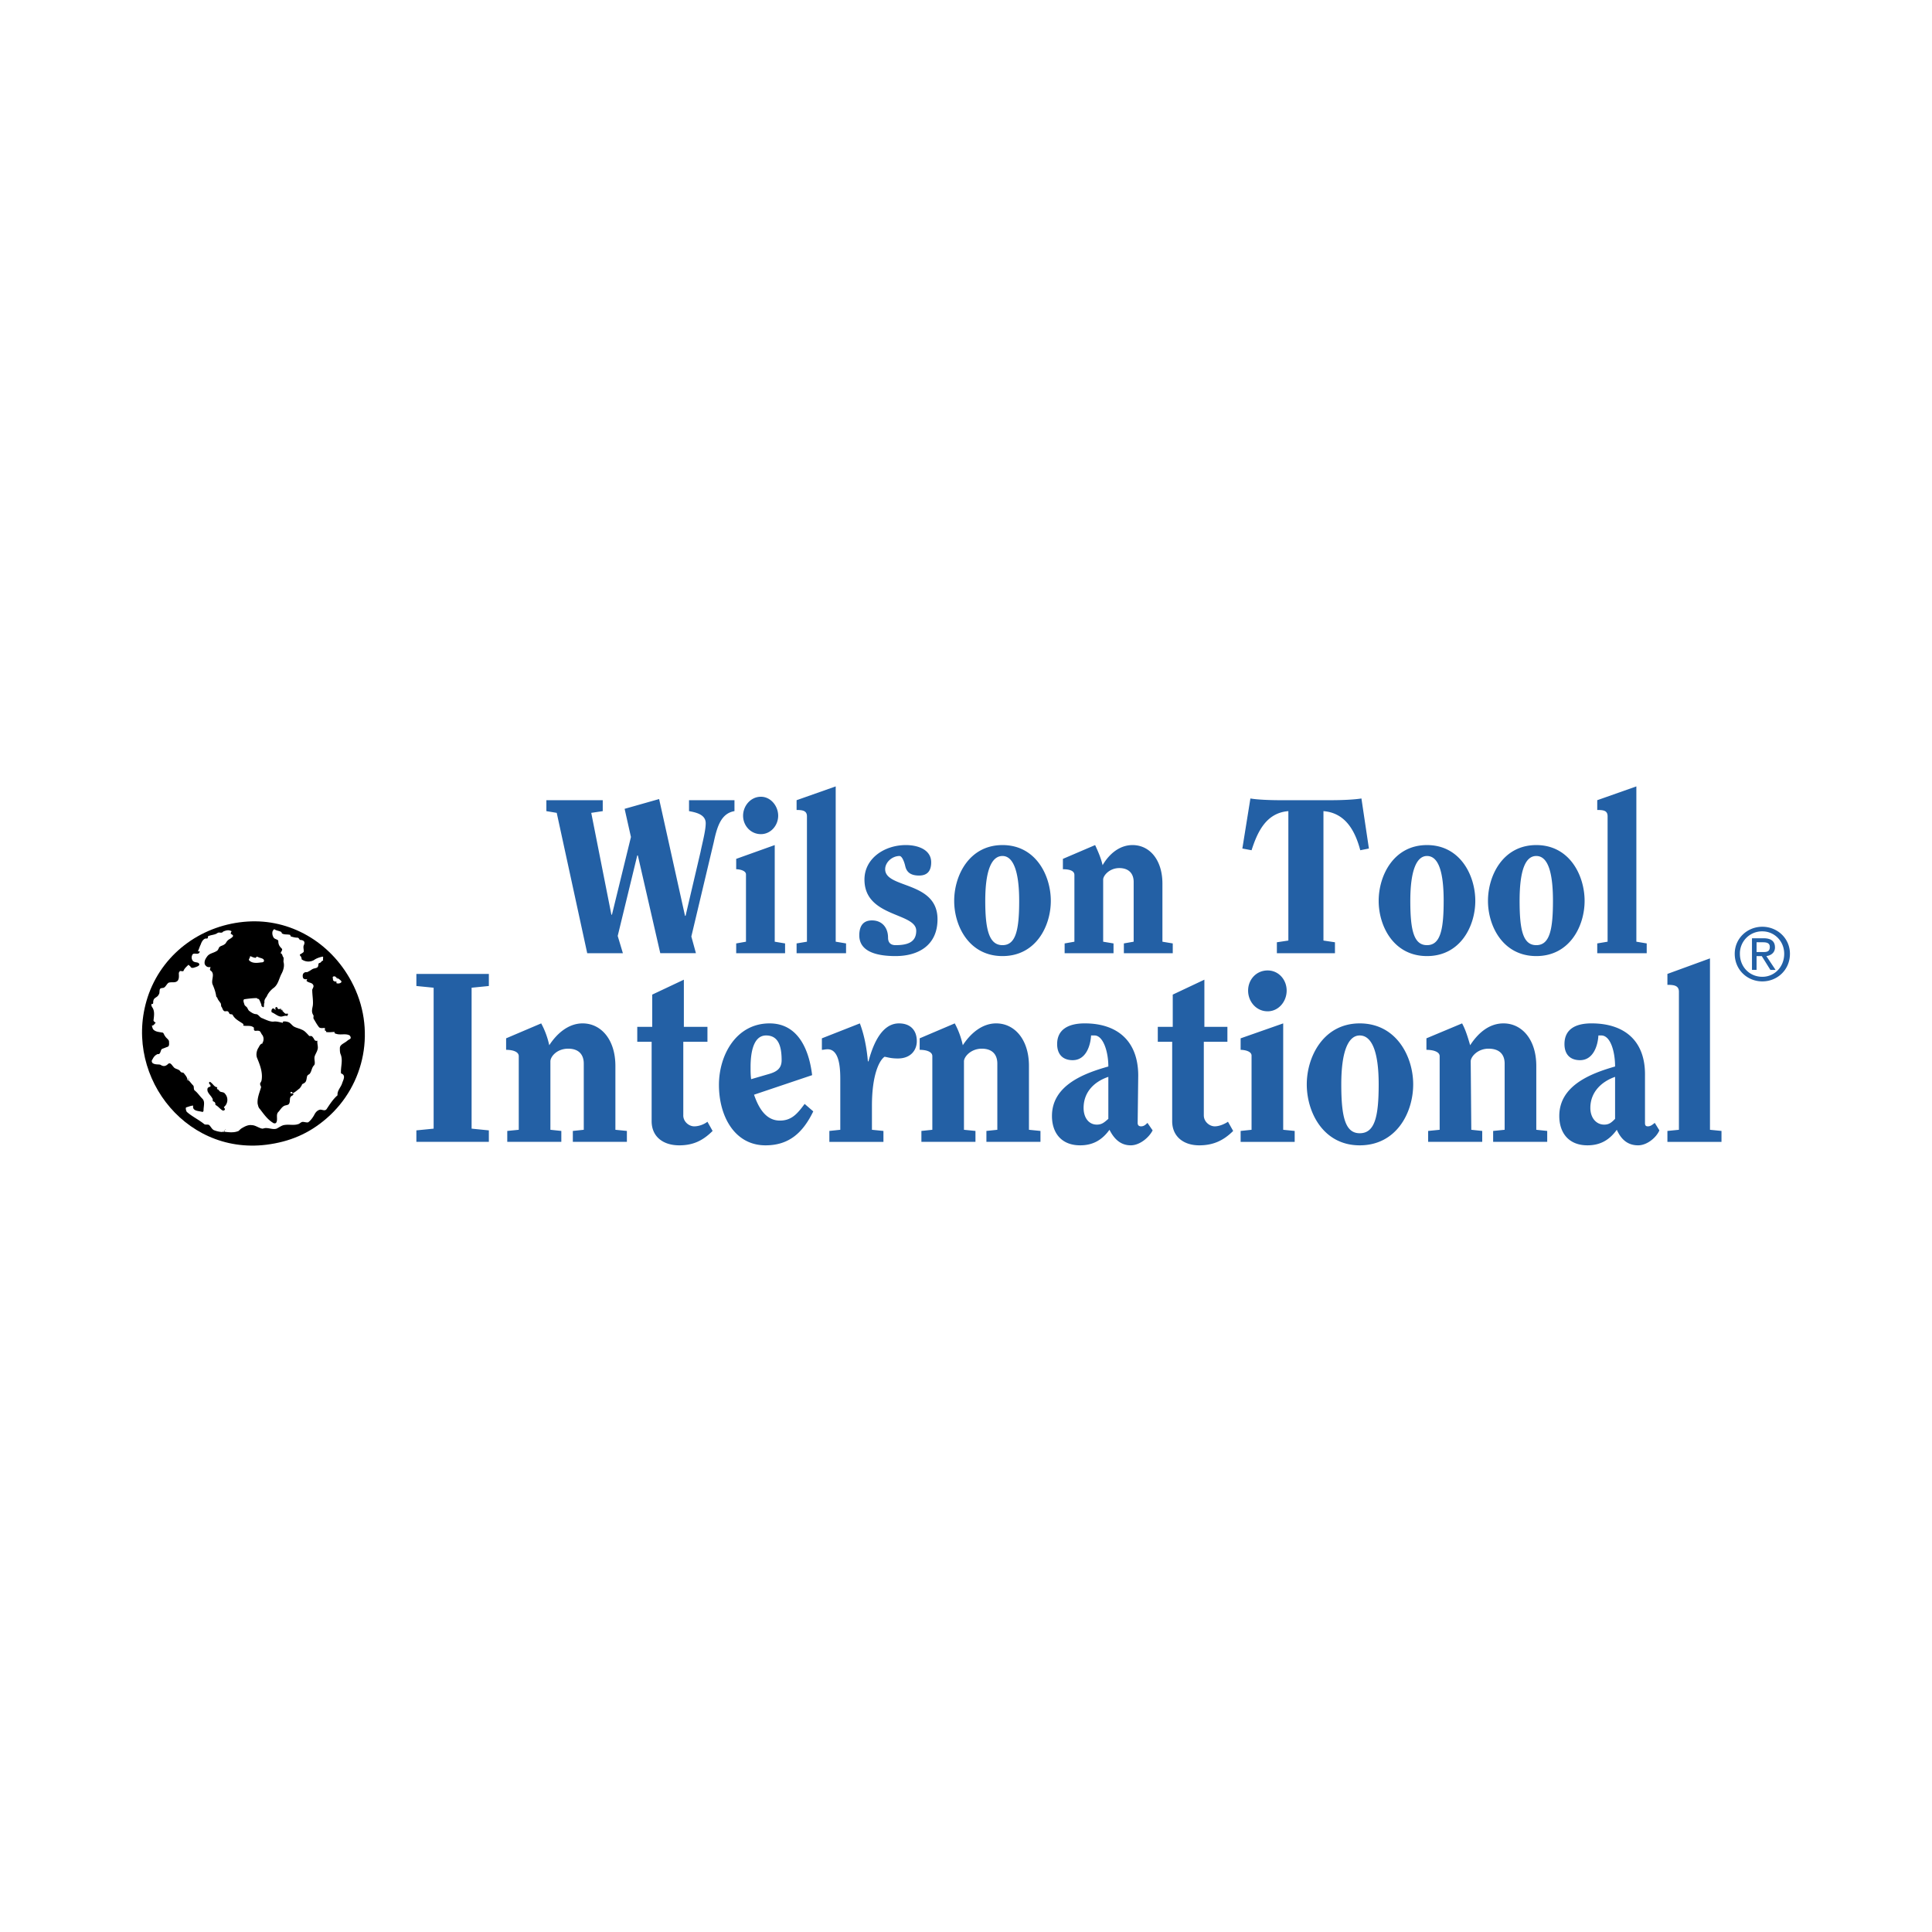 <svg xmlns="http://www.w3.org/2000/svg" width="2500" height="2500" viewBox="0 0 192.756 192.756"><g fill-rule="evenodd" clip-rule="evenodd"><path fill="#fff" d="M0 0h192.756v192.756H0V0z"/><path d="M35.058 97.914c2.525 4.705 1.377 10.328-2.468 13.658-1.779 1.549-3.73 2.352-6.025 2.639-8.321 1.033-14.519-7.346-11.707-15.092 1.549-4.19 5.452-6.887 9.813-7.174 4.246-.287 8.264 2.009 10.387 5.969z"/><path d="M19.736 94.929c.115-.229.172-.459.287-.688.058-.172.172-.459.402-.574.058-.057.229 0 .287-.057.057-.057 0-.23.115-.23.287-.114.631-.114.861-.287.172-.115.287 0 .459-.057.057 0 .115-.115.172-.115.287-.114.517-.172.804 0-.115.058-.058.172-.115.23.172.115.344.172.172.344s-.402.229-.517.402c-.115.114-.115.229-.229.287-.172.172-.459.172-.574.344-.057.115-.114.287-.229.344-.344.229-.746.229-.976.574-.172.229-.287.459-.229.746.115.23.287.345.574.287 0 .115-.115.287 0 .344.516.346 0 .977.229 1.436.172.402.287.746.344 1.148 0 .057.115.113.115.172.058.172.172.287.287.459.115.113.057.344.115.402.114.113.114.4.344.459.115 0 .287-.059.344.057.057 0 .057.115.115.172.057.115.287 0 .344.172.229.402.631.574 1.033.861.057 0-.058.172.057.172.345.057.688-.057.976.172.058 0 0 .23.058.287.115.115.287 0 .459.057.172 0 .229.287.344.402.172.23.172.574 0 .861.058 0 .058-.057 0-.115.115 0 0 .059 0 .115-.229.057-.287.287-.402.459-.172.287-.229.689-.115.975.287.689.574 1.436.459 2.182a.615.615 0 0 1-.115.287c-.115.172.058.344.058.459-.172.574-.402 1.09-.344 1.664.057.172.057.344.229.516.402.518.746 1.033 1.32 1.379.058.057.229.057.287 0 .229-.346-.058-.805.229-1.092.172-.172.344-.516.631-.631.172-.057.402-.057.458-.229.115-.23 0-.518.173-.689.115-.115.344-.115.172-.344-.057-.115-.229-.172-.229 0 0 .057.229.057.287 0 .229-.115.401-.287.631-.459a1.77 1.77 0 0 0 .229-.346c0-.113.172-.113.287-.229.172-.115.172-.402.229-.631.058-.174.229-.174.287-.287.172-.23.172-.574.402-.805.172-.172 0-.572.057-.859.058-.23.229-.459.287-.689.114-.287-.058-.631 0-.918-.115.057-.229 0-.287-.057a1.226 1.226 0 0 0-.229-.346c-.058-.113-.344 0-.344-.113-.229-.23-.402-.461-.689-.574-.229-.115-.517-.172-.746-.287-.229-.115-.344-.344-.573-.459-.172-.059-.402-.115-.574-.059v.115c-.344-.057-.631-.172-.976-.115-.344 0-.688-.172-1.09-.344-.229-.057-.344-.344-.574-.402-.287 0-.517-.172-.746-.344-.058-.057-.115-.172-.172-.287-.058-.113-.287-.229-.287-.344-.058-.172-.172-.459 0-.516.401-.059.86-.115 1.262-.115 0 .115.172.057.172.115 0-.115.402.803.229.631.115.115.229.229.287.115 0-.059 0-.402.057-.402-.057-.287.115-.459.229-.631.115-.287.344-.574.631-.805.517-.344.574-.975.861-1.492.172-.344.287-.746.172-1.147 0-.229.057-.402-.058-.517-.058-.115-.058-.287-.229-.345.058-.172.229-.344.115-.459-.229-.229-.344-.401-.344-.746 0-.172-.345-.172-.459-.344-.115-.173-.172-.402-.115-.632.058-.114.172-.287.229-.172.23.115.402.115.632.229.057.058.057.172.114.172.23.115.459.057.746.115.058 0 .058.114.115.172.229.058.401.115.631.115.172 0 .172.172.287.229.172 0 .344.057.401.172.058.115 0 .287-.057.402-.057.229.057.459 0 .631a1.764 1.764 0 0 1-.344.229c-.115.115.115.172.115.344.057.057 0 .172.057.172a1.14 1.14 0 0 0 1.206.057c.229-.172.574-.287.86-.344.115 0 0 .229.058.401-.172 0-.172.172-.344.23-.172 0-.115.229-.172.345-.058.172-.287.172-.459.229-.172.059-.344.23-.517.287-.115.115-.229 0-.402.115-.172.115-.172.344-.114.516.057.115.229.174.401.115 0 .115-.115.172 0 .23.229.172.517.113.631.4.058.172-.115.346-.115.459 0 .518.115 1.092.058 1.551-.058.344-.172.631.057.975.058.059-.057.287.058.402.172.287.287.516.516.803.172.115.344.059.574.059v.229c0 .057.057.057.114.057v.115c.287.059.574 0 .861 0-.058.115.057.172.115.172.459.174.975-.057 1.377.174.058.057.172.229.058.344a1.764 1.764 0 0 0-.344.229c-.287.23-.688.346-.688.689 0 .23 0 .402.057.574.287.631 0 1.32.057 1.951.517.172.23.631.115.975-.115.402-.517.746-.459 1.205-.459.402-.746.861-1.09 1.377-.172.23-.402.059-.631.059-.345.057-.517.344-.631.574-.172.287-.344.516-.574.688-.229.059-.516-.113-.688 0-.115.059-.229.172-.287.172-.459.174-.976 0-1.492.115-.229.059-.459.23-.688.346-.345.113-.689-.059-1.091-.059-.115 0-.229.059-.344.059-.344-.059-.688-.346-1.033-.346-.345-.057-.689.115-.976.287-.115.059-.229.172-.345.287-.517.229-1.09.115-1.664.057.057-.057.057 0 .115.059.115-.115.172-.23.287-.287-.172 0-.115.287-.23.287-.287 0-.631-.059-.918-.172-.229-.059-.344-.346-.517-.518-.115-.115-.401 0-.517-.115-.573-.459-1.205-.746-1.721-1.205-.058-.057-.172-.4-.058-.459.23-.057.459-.172.689-.172-.115.574.574.518.918.631.058 0 .115-.057.115-.172 0-.4.172-.859-.115-1.146s-.459-.574-.746-.805c-.172-.115-.058-.4-.172-.516-.172-.172-.287-.346-.459-.518 0 0-.115 0-.172-.057v.057a.832.832 0 0 1 .229-.172c0 .115-.172.059-.172.172 0-.287-.172-.459-.344-.688-.057-.115-.287-.059-.344-.172-.172-.287-.517-.23-.688-.459-.172-.174-.287-.459-.517-.346-.229.23-.459.346-.804.115-.172-.057-.459 0-.688-.115-.172-.057-.229-.287-.115-.4.115-.23.23-.402.459-.518.058-.057.172 0 .229-.057.172-.115.115-.459.345-.518.172-.057.287-.113.458-.172.23-.057.173-.344.173-.516 0-.23-.287-.346-.402-.574-.115-.115-.115-.344-.287-.344-.287-.059-.631-.059-.861-.287-.115-.115-.115-.287-.172-.402.229 0 .287-.229.401-.287-.114-.057-.229-.172-.229-.229.058-.459.115-.861-.058-1.205-.057-.115-.229-.287-.114-.461 0 0 .057.059.114 0 .058-.113 0-.229.058-.344.058-.287.402-.287.517-.574.115-.113.057-.344.115-.516.057-.172.287-.115.402-.172.229-.115.344-.518.574-.518.287-.057.574.059.803-.172.172-.229.115-.516.115-.803.058-.057.058-.115.115-.172.115 0 .345.057.345 0 .115-.287.344-.459.517-.632 0 .058.114.114.172.173.058.172.229.172.401.114.173-.058.631-.173.459-.401-.115-.172-.459-.058-.631-.288a.554.554 0 0 1-.057-.516c.115-.344.458-.058.688-.23 0 0 .115-.114.057-.172-.056-.051-.114.006-.171.006z" fill="#fff"/><path d="M28.287 100.783c-.058 0-.172.057-.229 0-.058 0 0-.115 0-.115-.115-.057-.23.057-.287 0-.115-.057-.115-.287-.229-.172-.115 0-.058.172-.058.287-.058-.059-.115-.172-.229-.172-.172 0-.229.344-.115.4.287.115.517.346.803.402.229.057.402-.115.689-.057.057.057.057-.115.115-.174-.058-.113-.172 0-.287-.057-.172-.115-.287-.344-.517-.402l.344.06zM21.859 108.76c-.057 0-.114 0-.114-.059-.115 0-.115-.113-.058-.229-.287 0-.402-.287-.631-.459 0 0-.115-.115-.172-.059-.057.115 0 .23.115.287v.174c-.287.057-.345.172-.287.459.115.287.344.459.459.688.058.059.058.172.058.287.057.059.172.059.229.172.057.059 0 .172.057.23.23.115.344.287.574.459.057.057.229.172.344 0 .058-.115-.172-.23-.058-.287a.92.92 0 0 0 .058-1.32c-.115-.172-.402-.115-.517-.229-.058-.115-.229-.115-.229-.23l.172.116z"/><path d="M25.761 95.503c-.057-.057-.115-.057-.172-.057.057.057-.115.057-.058.115-.229 0-.401-.115-.574-.172 0 .172-.172.345-.115.402.287.345.803.287 1.205.229.058 0 .229 0 .287-.115.057-.344-.459-.287-.631-.459.001.057.058.057.058.057zM33.681 97.627s-.057.057-.057 0c-.058-.172-.287-.287-.402-.172-.057 0 0 .172 0 .287 0 .113.172.229.344.172v.172c.229.115.631-.059.459-.23a1.186 1.186 0 0 0-.574-.344l.23.115z" fill="#fff"/><path d="M58.587 95.101l-3.042-14.002-1.033-.172v-1.09h5.624v1.09l-1.147.172 2.008 10.157h.058l1.894-7.747-.631-2.812 3.443-.976 2.582 11.649h.057L69.892 85c.172-.861.517-2.124.517-2.869 0-.918-1.091-1.091-1.665-1.206v-1.09h4.534v1.09c-1.32.229-1.722 1.492-2.066 3.099l-2.237 9.412.458 1.664h-3.558l-2.238-9.755h-.057l-1.952 8.034.517 1.722h-3.558zM77.295 84.313v9.641l1.033.172v.976H73.45v-.976l.976-.172V87.24c0-.402-.688-.517-.976-.517V85.69l3.845-1.377zm-1.378-1.091c-1.033 0-1.779-.861-1.779-1.836 0-.976.747-1.894 1.779-1.894.976 0 1.722.918 1.722 1.894 0 .975-.746 1.836-1.722 1.836zM83.378 78.459v15.494l1.033.172v.976h-4.935v-.976l1.033-.172v-12.51c0-.573-.459-.631-1.033-.631v-.976l3.902-1.377zM90.322 86.436c-.115-.517-.344-1.033-.574-1.033-.746 0-1.435.631-1.435 1.32 0 1.951 5.223 1.147 5.223 4.992 0 2.583-1.894 3.673-4.189 3.673-1.664 0-3.615-.344-3.615-2.066 0-.803.287-1.492 1.263-1.492 1.033 0 1.606.746 1.606 1.722 0 .458.229.746.746.746 1.205 0 2.066-.288 2.066-1.435 0-1.836-5.165-1.32-5.165-5.107 0-2.124 2.008-3.443 4.131-3.443 1.205 0 2.525.459 2.525 1.721 0 .746-.288 1.32-1.206 1.32-.974 0-1.262-.459-1.376-.918zM104.84 89.879c0 2.525-1.492 5.509-4.82 5.509s-4.82-2.984-4.82-5.509c0-2.525 1.492-5.566 4.82-5.566s4.82 3.041 4.82 5.566zm-6.541 0c0 2.927.402 4.419 1.721 4.419 1.32 0 1.664-1.492 1.664-4.419 0-3.042-.631-4.477-1.664-4.477-1.09.001-1.721 1.435-1.721 4.477zM112.129 95.101v-.976l.977-.172v-5.968c0-.803-.461-1.377-1.436-1.377-.977 0-1.607.746-1.607 1.148v6.198l1.033.172v.976h-4.877v-.976l.975-.172v-6.657c0-.459-.574-.574-1.148-.574V85.69l3.215-1.377c.287.631.574 1.262.746 2.008.631-1.09 1.664-2.008 2.984-2.008 1.721 0 2.984 1.492 2.984 3.845v5.796l1.031.172v.976h-4.877v-.001zM132.787 79.836c1.148 0 2.354-.058 3.043-.172l.746 4.993-.861.172c-.516-1.951-1.492-3.73-3.674-3.902v12.912l1.148.172v1.09h-5.795v-1.09l1.146-.172V80.927c-2.238.172-3.098 2.124-3.672 3.902l-.918-.172.803-4.993c.631.115 1.895.172 2.984.172h5.05zM147.191 89.879c0 2.525-1.492 5.509-4.82 5.509s-4.82-2.984-4.82-5.509c0-2.525 1.492-5.566 4.82-5.566s4.82 3.041 4.82 5.566zm-6.484 0c0 2.927.346 4.419 1.664 4.419 1.32 0 1.664-1.492 1.664-4.419 0-3.042-.572-4.477-1.664-4.477-1.033.001-1.664 1.435-1.664 4.477zM158.096 89.879c0 2.525-1.492 5.509-4.82 5.509s-4.82-2.984-4.82-5.509c0-2.525 1.492-5.566 4.82-5.566s4.82 3.041 4.82 5.566zm-6.485 0c0 2.927.344 4.419 1.664 4.419s1.664-1.492 1.664-4.419c0-3.042-.574-4.477-1.664-4.477s-1.664 1.435-1.664 4.477zM163.26 78.459v15.494l1.033.172v.976h-4.936v-.976l1.033-.172v-12.51c0-.573-.4-.631-1.033-.631v-.976l3.903-1.377zM41.542 97.168h7.231v1.205l-1.721.172v14.06l1.721.172v1.147h-7.231v-1.147l1.722-.172v-14.06l-1.722-.172v-1.205zM57.152 113.924v-1.09l1.091-.115v-6.6c0-.918-.517-1.492-1.55-1.492-1.147 0-1.779.805-1.779 1.264v6.828l1.09.115v1.09H50.61v-1.09l1.147-.115v-7.346c0-.459-.631-.631-1.262-.631v-1.148l3.5-1.49c.344.631.631 1.377.804 2.18.746-1.148 1.894-2.18 3.328-2.18 1.836 0 3.271 1.605 3.271 4.246v6.369l1.147.115v1.09h-5.393zM68.17 111.285c0 .631.574 1.09 1.09 1.09.516 0 1.033-.23 1.32-.459l.517.918c-.976.975-1.951 1.436-3.329 1.436-1.607 0-2.754-.861-2.754-2.41v-7.92H63.58v-1.492h1.492v-3.215l3.157-1.49v4.705h2.353v1.492h-2.41v7.345h-.002zM81.14 110.883c-1.033 2.123-2.41 3.387-4.763 3.387-3.099 0-4.648-2.928-4.648-6.027 0-2.982 1.722-6.139 5.05-6.139 2.927 0 3.96 2.754 4.247 5.164l-5.796 1.951c.401 1.148 1.09 2.582 2.583 2.582 1.205 0 1.779-.746 2.467-1.664l.86.746zm-4.419-3.731c.803-.229 1.262-.574 1.262-1.377 0-1.436-.344-2.467-1.549-2.467-1.435 0-1.549 2.18-1.549 3.156 0 .4 0 .803.057 1.205l1.779-.517zM82 103.594l3.788-1.49c.459 1.205.689 2.523.803 3.787h.058c.345-1.264 1.147-3.787 3.042-3.787 1.09 0 1.779.631 1.779 1.777 0 .861-.574 1.723-1.894 1.723-.688 0-.976-.115-1.32-.172-.516.344-1.262 1.777-1.262 4.877v2.41l1.147.115v1.09h-5.395v-1.09l1.09-.115v-4.936c0-.918 0-3.098-1.262-3.098-.23 0-.402.057-.574.057v-1.148zM98.414 113.924v-1.09l1.09-.115v-6.6c0-.918-.518-1.492-1.549-1.492-1.091 0-1.78.805-1.78 1.264v6.828l1.147.115v1.09h-5.394v-1.09l1.091-.115v-7.346c0-.459-.631-.631-1.263-.631v-1.148l3.5-1.49c.344.631.631 1.377.803 2.18.746-1.148 1.895-2.18 3.329-2.18 1.836 0 3.271 1.605 3.271 4.246v6.369l1.148.115v1.09h-5.393zM114.998 112.777c-.344.688-1.262 1.492-2.182 1.492-.918 0-1.605-.518-2.123-1.551-.746 1.033-1.664 1.551-2.926 1.551-1.895 0-2.812-1.264-2.812-2.928 0-3.041 3.156-4.246 5.625-4.936 0-1.492-.518-3.098-1.379-3.098h-.344c-.057 1.031-.516 2.467-1.836 2.467-.977 0-1.549-.574-1.549-1.607 0-1.434 1.09-2.064 2.754-2.064 3.213 0 5.336 1.721 5.336 5.221l-.057 4.707c0 .229.115.344.344.344.287 0 .459-.172.633-.344l.516.746zm-4.418-5.338c-1.379.459-2.469 1.492-2.469 3.1 0 .975.518 1.664 1.32 1.664.516 0 .746-.23 1.148-.574v-4.19h.001zM120.105 111.285c0 .631.574 1.09 1.09 1.09.459 0 .977-.23 1.32-.459l.518.918c-.977.975-2.01 1.436-3.387 1.436-1.549 0-2.697-.861-2.697-2.41v-7.92h-1.436v-1.492h1.492v-3.215l3.156-1.49v4.705h2.297v1.492h-2.354v7.345h.001zM128.025 102.104v10.615l1.146.115v1.09h-5.393v-1.09l1.09-.115v-7.402c0-.459-.746-.574-1.09-.574v-1.148l4.247-1.491zm-1.55-1.206c-1.146 0-1.951-.977-1.951-2.066s.805-2.01 1.951-2.01c1.092 0 1.895.92 1.895 2.01s-.804 2.066-1.895 2.066zM140.994 108.186c0 2.812-1.664 6.084-5.336 6.084-3.617 0-5.281-3.271-5.281-6.084 0-2.754 1.664-6.082 5.281-6.082 3.672 0 5.336 3.328 5.336 6.082zm-7.174 0c0 3.271.402 4.877 1.838 4.877 1.49 0 1.893-1.605 1.893-4.877s-.688-4.877-1.893-4.877c-1.148 0-1.838 1.605-1.838 4.877zM148.971 113.924v-1.09l1.148-.115v-6.6c0-.918-.518-1.492-1.607-1.492s-1.779.805-1.779 1.264l.059 6.828 1.09.115v1.09h-5.395v-1.09l1.148-.115v-7.346c0-.459-.689-.631-1.32-.631v-1.148l3.559-1.49c.344.631.572 1.377.803 2.18.746-1.148 1.836-2.18 3.328-2.18 1.836 0 3.271 1.605 3.271 4.246v6.369l1.09.115v1.09h-5.395zM165.557 112.777c-.287.688-1.205 1.492-2.123 1.492-.977 0-1.664-.518-2.125-1.551-.746 1.033-1.664 1.551-2.926 1.551-1.895 0-2.812-1.264-2.812-2.928 0-3.041 3.156-4.246 5.566-4.936 0-1.492-.459-3.098-1.377-3.098h-.287c-.057 1.031-.516 2.467-1.836 2.467-.977 0-1.549-.574-1.549-1.607 0-1.434 1.031-2.064 2.697-2.064 3.27 0 5.393 1.721 5.336 5.221v4.707c0 .229.057.344.287.344.287 0 .459-.172.689-.344l.46.746zm-4.42-5.338c-1.32.459-2.467 1.492-2.467 3.1 0 .975.574 1.664 1.377 1.664.516 0 .746-.23 1.09-.574v-4.19zM170.605 95.618v17.101l1.148.115v1.09h-5.395v-1.09l1.148-.115V98.947c0-.633-.518-.689-1.148-.689v-1.09l4.247-1.55zM173.074 95.159c0-1.549 1.262-2.697 2.754-2.697s2.754 1.148 2.754 2.697c0 1.607-1.262 2.755-2.754 2.755s-2.754-1.148-2.754-2.755zm2.754 2.296c1.205 0 2.182-.977 2.182-2.296 0-1.262-.977-2.238-2.182-2.238a2.206 2.206 0 0 0-2.238 2.238c0 1.32.976 2.296 2.238 2.296zm-.574-.689h-.459V93.61h1.148c.746 0 1.146.287 1.146.918 0 .517-.4.804-.859.861l.918 1.377h-.518l-.859-1.377h-.518v1.377h.001zm.574-1.779c.402 0 .746 0 .746-.517 0-.402-.344-.459-.689-.459h-.631v.976h.574z" fill="#2360a5"/></g></svg>